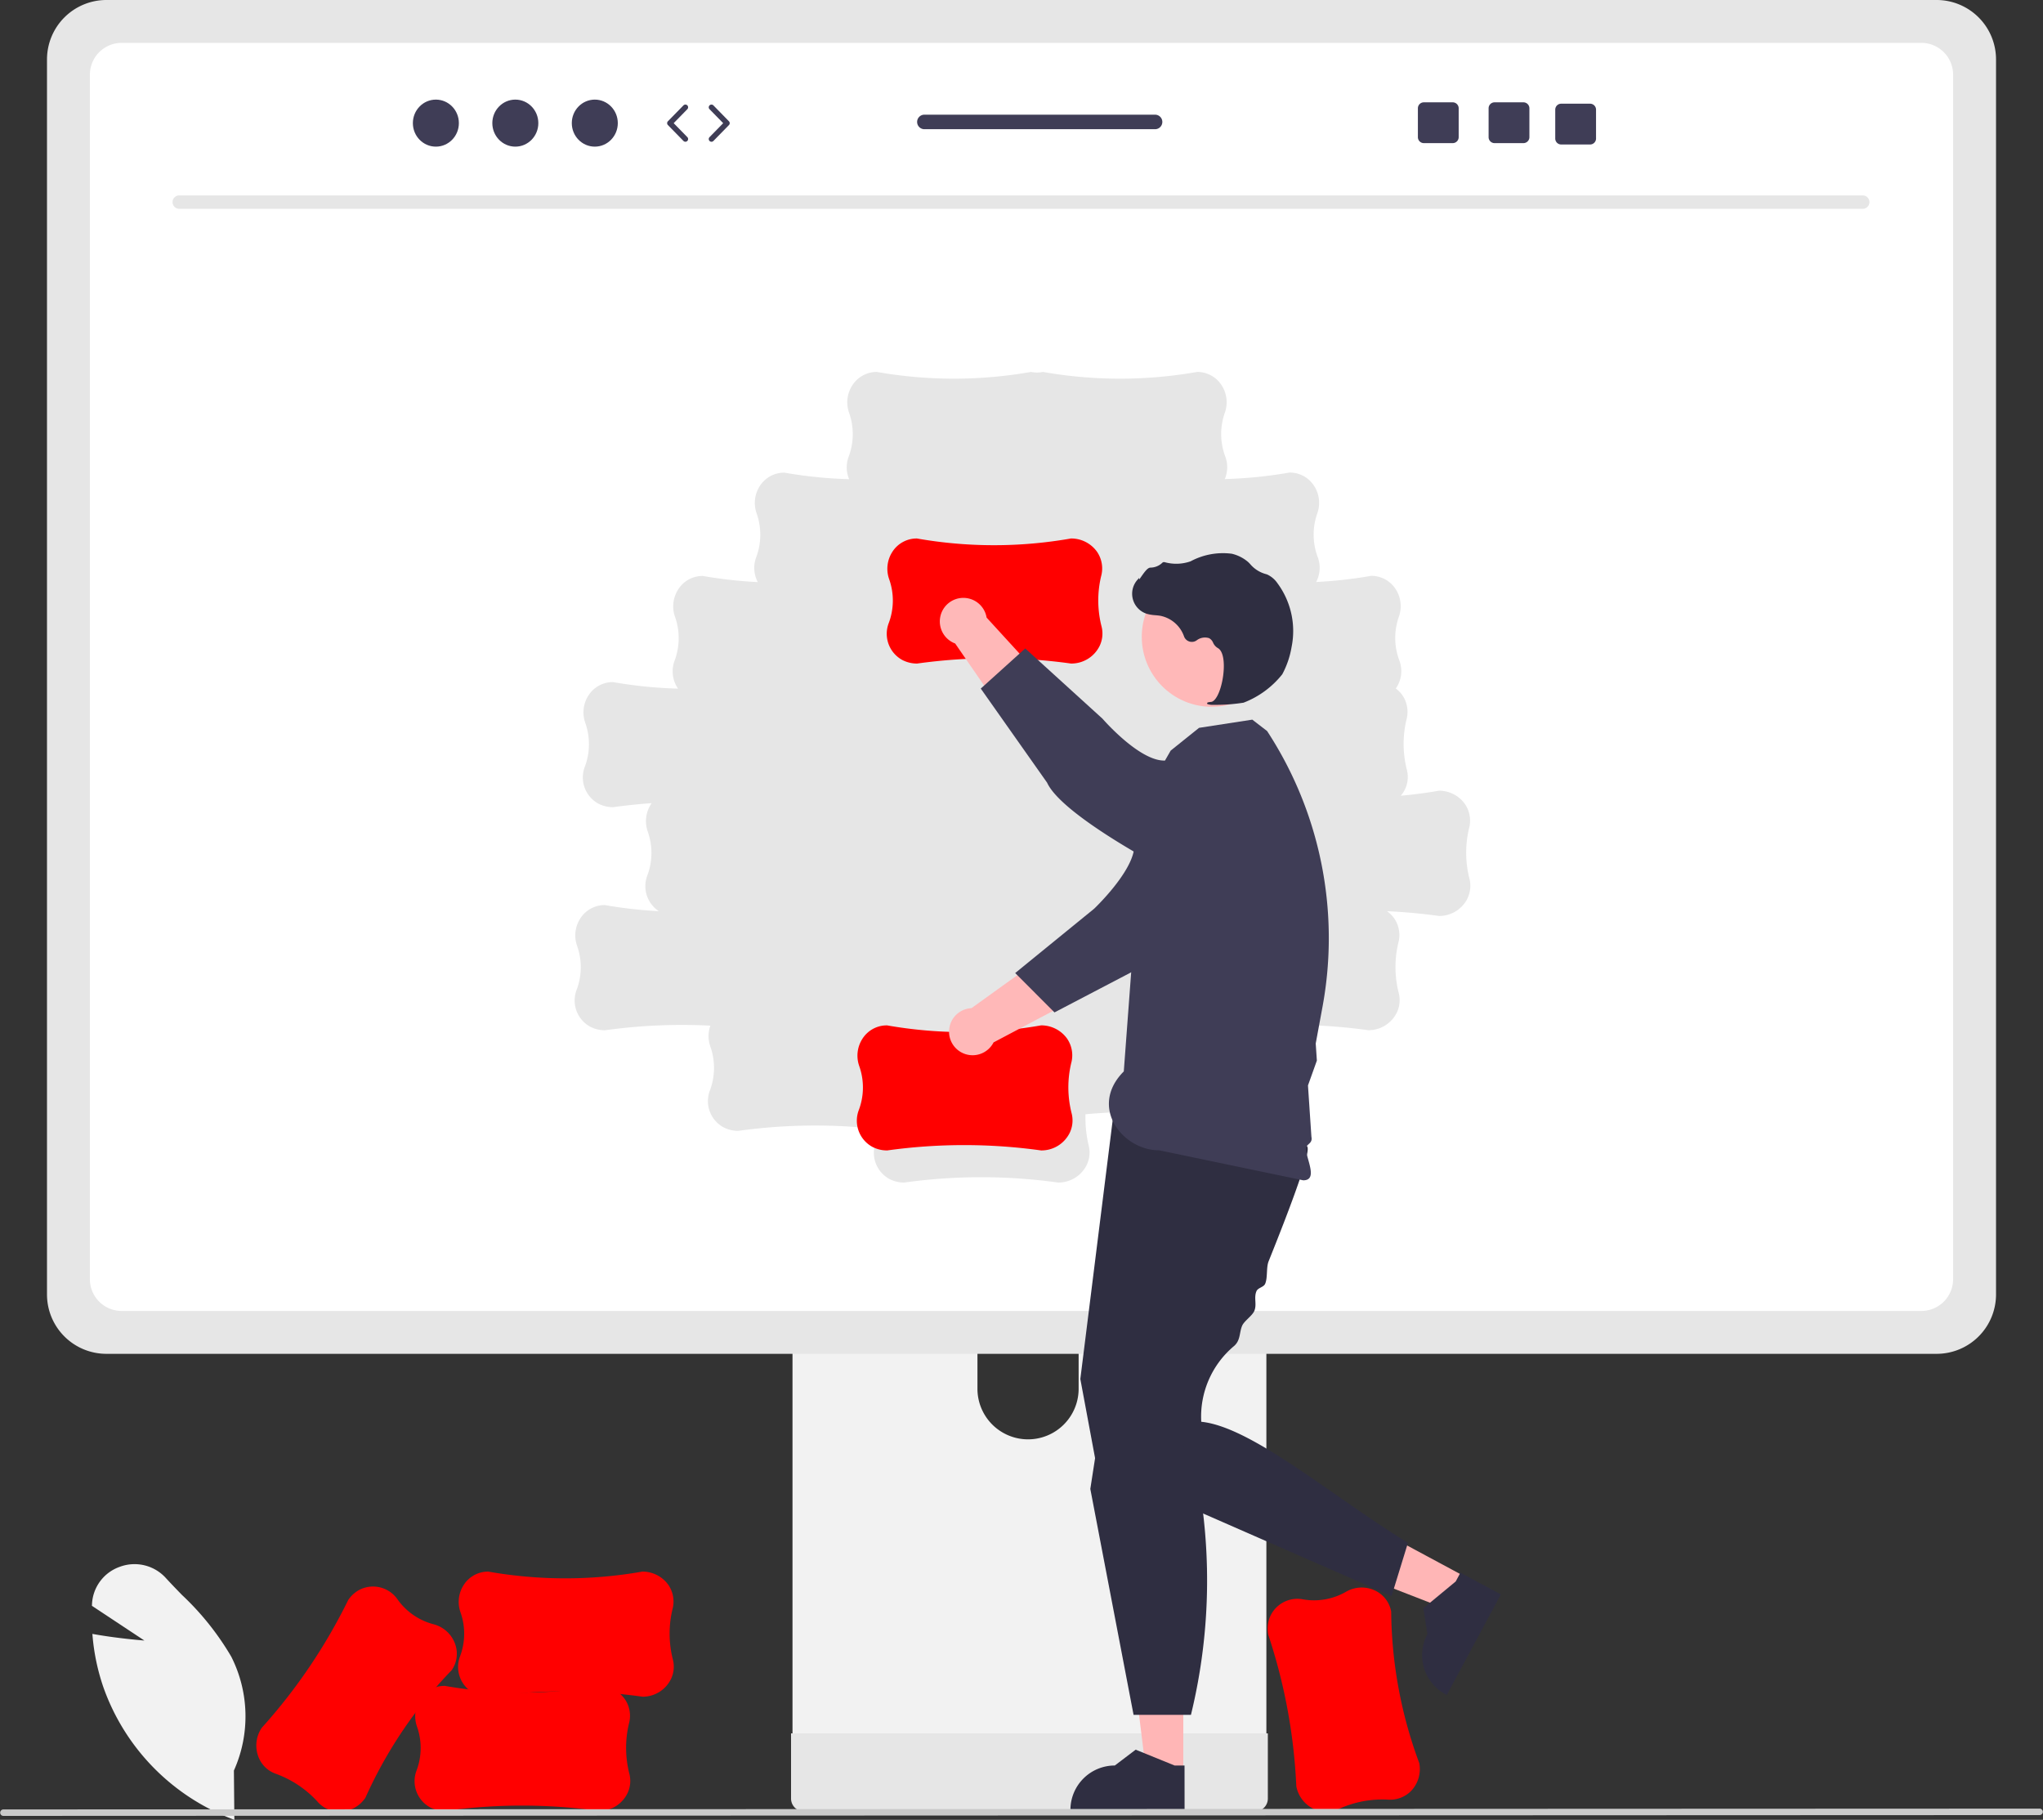 <svg xmlns="http://www.w3.org/2000/svg" width="179.494" height="159.878" viewBox="0 0 179.494 159.878"><rect x="0" y="0" width="179.494" height="159.878" fill="#333333" stroke="none"/><defs><style>.a{fill:#f2f2f2;}.b{fill:red;}.c{fill:#e6e6e6;}.d{fill:#fff;}.e{fill:#ffb8b8;}.f{fill:#3f3d56;}.g{fill:#ffb6b6;}.h{fill:#2f2e41;}.i{fill:#cacaca;}</style></defs><g transform="translate(0)"><path class="a" d="M46.3,597.492l-.156-.058a19.244,19.244,0,0,1-11.336-11.545,18.67,18.67,0,0,1-.97-4.582l-.013-.149.147.026c1.757.315,3.6.49,4.424.558l-4.611-3.051.008-.158a3.65,3.65,0,0,1,2.452-3.273,3.712,3.712,0,0,1,4.039.993c.458.5.943,1,1.412,1.483a24.233,24.233,0,0,1,4.329,5.418,11.632,11.632,0,0,1,.234,10.011l.04,4.33Z" transform="translate(-25.709 -437.615)"/><path class="b" d="M468.565,601.083l0-.017a49.005,49.005,0,0,0-2.468-13.3v-.007a2.788,2.788,0,0,1,.071-1.326,2.619,2.619,0,0,1,2.92-1.774,5.62,5.62,0,0,0,3.849-.657,2.739,2.739,0,0,1,2.424-.16,2.538,2.538,0,0,1,1.5,1.718q.023.092.041.186a39.08,39.08,0,0,0,2.468,13.312v.005a2.792,2.792,0,0,1-.714,2.436,2.592,2.592,0,0,1-2.076.763,9.212,9.212,0,0,0-4.354.859,2.515,2.515,0,0,1-1.714.12A2.77,2.77,0,0,1,468.565,601.083Z" transform="translate(-354.675 -444.162)"/><path class="a" d="M291.366,390.115v59.432H333V390.115a2,2,0,0,0-1.408-1.912,1.839,1.839,0,0,0-.6-.093h-37.62a2.007,2.007,0,0,0-2.011,2v0Zm16.249,20.421a4.445,4.445,0,0,1,8.889,0v6.9a4.445,4.445,0,0,1-8.889,0v-6.9Z" transform="translate(-221.738 -295.363)"/><path class="c" d="M290.833,637.246v5.731a1.128,1.128,0,0,0,1.118,1.124h39.654a1.124,1.124,0,0,0,1.118-1.124v-5.731H290.833Z" transform="translate(-221.333 -484.964)"/><path class="c" d="M17.277,5.21V113.724a5.219,5.219,0,0,0,5.215,5.215H183.3a5.219,5.219,0,0,0,5.215-5.215V5.21A5.222,5.222,0,0,0,183.3,0H22.492a5.222,5.222,0,0,0-5.215,5.21Z" transform="translate(-13.148)"/><path class="d" d="M193.962,15.762H35.838a2.793,2.793,0,0,0-2.787,2.793V124.38a2.792,2.792,0,0,0,2.787,2.787H193.962a2.792,2.792,0,0,0,2.787-2.787V18.555A2.793,2.793,0,0,0,193.962,15.762ZM154.074,90.946a2.77,2.77,0,0,1-2.478,1.519h-.017q-2.274-.317-4.564-.418a2.755,2.755,0,0,1,.618.611,2.593,2.593,0,0,1,.371,2.181,9.211,9.211,0,0,0,.05,4.437,2.515,2.515,0,0,1-.194,1.707,2.77,2.77,0,0,1-2.478,1.519h-.017a49.006,49.006,0,0,0-10.927-.291c-.014.092-.032.184-.056.276a9.21,9.21,0,0,0,.05,4.437,2.515,2.515,0,0,1-.194,1.707,2.77,2.77,0,0,1-2.478,1.519h-.017a49,49,0,0,0-11.221-.264,10.447,10.447,0,0,0,.288,2.774,2.515,2.515,0,0,1-.194,1.707,2.77,2.77,0,0,1-2.478,1.519h-.017a49.007,49.007,0,0,0-13.526,0h-.007a2.788,2.788,0,0,1-1.291-.312,2.619,2.619,0,0,1-1.212-3.195,6.771,6.771,0,0,0,.3-1.18,49.005,49.005,0,0,0-12.368.146h-.007a2.788,2.788,0,0,1-1.291-.312,2.619,2.619,0,0,1-1.212-3.195,5.62,5.62,0,0,0,.056-3.9,2.738,2.738,0,0,1,0-1.836,49.006,49.006,0,0,0-9.255.405H78.3a2.788,2.788,0,0,1-1.291-.312A2.619,2.619,0,0,1,75.8,98.994a5.62,5.62,0,0,0,.056-3.9,2.738,2.738,0,0,1,.284-2.413A2.538,2.538,0,0,1,78.1,91.515c.063,0,.126-.006.19-.006a39.465,39.465,0,0,0,4.748.536,2.628,2.628,0,0,1-1.029-3.088,5.62,5.62,0,0,0,.056-3.9,2.739,2.739,0,0,1,.284-2.413c.02-.031.044-.058.065-.088q-1.7.117-3.391.353h-.007a2.788,2.788,0,0,1-1.291-.312A2.619,2.619,0,0,1,76.518,79.4a5.62,5.62,0,0,0,.056-3.9,2.738,2.738,0,0,1,.284-2.413,2.538,2.538,0,0,1,1.963-1.162c.063,0,.126-.006.19-.006a39.381,39.381,0,0,0,5.715.575,2.666,2.666,0,0,1-.323-2.41,5.62,5.62,0,0,0,.056-3.9,2.739,2.739,0,0,1,.284-2.413A2.538,2.538,0,0,1,86.708,62.6c.063,0,.126-.006.19-.006a39.458,39.458,0,0,0,4.832.541A2.671,2.671,0,0,1,91.573,61a5.62,5.62,0,0,0,.056-3.9,2.739,2.739,0,0,1,.284-2.413,2.538,2.538,0,0,1,1.963-1.162c.063,0,.126-.006.19-.006a39.385,39.385,0,0,0,5.69.574,2.674,2.674,0,0,1-.059-1.931,5.62,5.62,0,0,0,.056-3.9,2.739,2.739,0,0,1,.284-2.413A2.538,2.538,0,0,1,102,44.677c.063,0,.126-.006.19-.006a39.079,39.079,0,0,0,13.539,0h.006a2.6,2.6,0,0,0,1.048,0h.006a39.079,39.079,0,0,0,13.539,0c.064,0,.127,0,.19.006a2.538,2.538,0,0,1,1.963,1.162,2.739,2.739,0,0,1,.284,2.413,5.62,5.62,0,0,0,.056,3.9,2.674,2.674,0,0,1-.059,1.931,39.385,39.385,0,0,0,5.69-.574c.064,0,.127,0,.19.006a2.538,2.538,0,0,1,1.963,1.162,2.738,2.738,0,0,1,.284,2.413,5.62,5.62,0,0,0,.056,3.9,2.671,2.671,0,0,1-.157,2.136,39.457,39.457,0,0,0,4.832-.541c.064,0,.127,0,.19.006a2.538,2.538,0,0,1,1.963,1.162,2.739,2.739,0,0,1,.285,2.413,5.619,5.619,0,0,0,.056,3.9,2.666,2.666,0,0,1-.326,2.415,2.753,2.753,0,0,1,.56.568,2.593,2.593,0,0,1,.371,2.181,9.21,9.21,0,0,0,.05,4.437,2.515,2.515,0,0,1-.194,1.707,2.809,2.809,0,0,1-.35.527q1.678-.147,3.348-.44h.006a2.792,2.792,0,0,1,2.265,1.147,2.593,2.593,0,0,1,.371,2.181,9.21,9.21,0,0,0,.05,4.437,2.515,2.515,0,0,1-.194,1.707Z" transform="translate(-25.153 -11.995)"/><path class="c" d="M211.925,73.018H63.969a.589.589,0,0,1,0-1.177H211.925a.589.589,0,0,1,0,1.177Z" transform="translate(-48.245 -54.673)"/><path class="b" d="M331.227,387.933h-.017a49.01,49.01,0,0,0-13.526,0h-.007a2.787,2.787,0,0,1-1.291-.312,2.619,2.619,0,0,1-1.212-3.195,5.62,5.62,0,0,0,.056-3.9,2.738,2.738,0,0,1,.284-2.413,2.538,2.538,0,0,1,1.963-1.162c.063,0,.126-.006.19-.006a39.079,39.079,0,0,0,13.539,0h.006a2.792,2.792,0,0,1,2.265,1.147,2.593,2.593,0,0,1,.371,2.181,9.21,9.21,0,0,0,.05,4.437,2.515,2.515,0,0,1-.194,1.707A2.769,2.769,0,0,1,331.227,387.933Z" transform="translate(-239.737 -286.863)"/><path class="e" d="M370.825,315.38l-3.61-2.987c-2.707,1.419-6.826,7.083-6.826,7.083l-9.5,6.834a2.069,2.069,0,1,0,1.94,3.008l12.911-6.823Z" transform="translate(-265.536 -237.74)"/><path class="f" d="M395.445,273.57h0a4.944,4.944,0,0,1-.077,7.608l-2.3,1.866s-5.726,8.243-8.706,9.2l-7.652,4-3.45-3.459,6.935-5.651s3.19-3.017,3.509-5.225c.2-1.353,2.485-5.037,4.779-7.769a4.931,4.931,0,0,1,6.95-.573Z" transform="translate(-284.066 -207.3)"/><path class="g" d="M419.711,611.611h-3.261L414.9,599.031h4.813Z" transform="translate(-315.75 -455.881)"/><path class="h" d="M403.579,648.646H393.55v-.127a3.9,3.9,0,0,1,3.9-3.9h0l1.832-1.39,3.418,1.39h.875Z" transform="translate(-299.504 -489.514)"/><path class="g" d="M496.479,560.87l-1.544,2.872-11.814-4.59,2.28-4.239Z" transform="translate(-367.669 -422.306)"/><path class="h" d="M529.761,580.082l-4.749,8.833-.112-.06a3.9,3.9,0,0,1-1.59-5.287h0l-.357-2.272,2.843-2.352.415-.771Z" transform="translate(-397.9 -440.007)"/><path class="h" d="M400.068,410.61l-2.878,23.027,1.439,7.72,25.906,11.349,1.439-4.677c-6.622-4.052-13.7-10.184-18.16-10.635a8.091,8.091,0,0,1,2.825-6.608c.645-.509.5-1.2.764-1.821.179-.429.892-.876,1.075-1.316.237-.57-.056-1.137.182-1.717.134-.326.641-.346.774-.673.227-.556.078-1.418.3-1.968.472-1.175.926-2.324,1.341-3.4,1.291-3.352,2.2-6.008,2.084-6.582-.36-1.8-17.09-2.7-17.09-2.7Z" transform="translate(-302.274 -312.487)"/><path class="h" d="M402.365,506.691l-1.506,9.724,3.8,19.846H409.7a49.812,49.812,0,0,0,.18-22.847Z" transform="translate(-305.066 -385.607)"/><path class="f" d="M410.8,271.331l2.322-4.046,2.493-2,4.677-.72,1.3,1h0a33.222,33.222,0,0,1,4.87,24.221l-.365,1.977-.232,1.255.1,1.5-.781,2.184.107,1.6.057.854.058.857.08,1.2c.144.683-.58.593-.478,1.195.18,1.057.987,2.624-.239,2.629L412.109,302.4c-3.218.013-6.213-3.824-3.107-6.93l1.8-24.143Z" transform="translate(-310.268 -201.342)"/><circle class="e" cx="6.15" cy="6.15" r="6.15" transform="translate(100.313 49.795)"/><path class="h" d="M423.321,216.577a15.805,15.805,0,0,0,2.689-.188,8.016,8.016,0,0,0,3.4-2.494h0a7.766,7.766,0,0,0,.817-2.387,7.065,7.065,0,0,0-1.236-5.609,2.232,2.232,0,0,0-.9-.769c-.032-.013-.066-.024-.1-.033a2.754,2.754,0,0,1-1.37-.848,2.274,2.274,0,0,0-.228-.234,3.392,3.392,0,0,0-1.415-.711,6,6,0,0,0-3.619.665,3.807,3.807,0,0,1-2.3.071.216.216,0,0,0-.2.07,1.523,1.523,0,0,1-1.035.413c-.236.01-.483.337-.782.762-.068.1-.147.209-.2.278l-.008-.132-.133.147a1.848,1.848,0,0,0,.834,3.011,3.6,3.6,0,0,0,.725.116c.148.013.3.027.449.053a2.786,2.786,0,0,1,2.071,1.808.729.729,0,0,0,1.1.354,1.2,1.2,0,0,1,1.1-.2.8.8,0,0,1,.353.4,1.042,1.042,0,0,0,.4.461c.6.308.638,1.672.424,2.809-.207,1.1-.616,1.889-.994,1.928-.291.03-.325.051-.346.1l-.019.046.033.043A1.19,1.19,0,0,0,423.321,216.577Z" transform="translate(-316.753 -154.656)"/><path class="b" d="M342.227,208.933h-.017a49.009,49.009,0,0,0-13.526,0h-.007a2.788,2.788,0,0,1-1.291-.312,2.619,2.619,0,0,1-1.212-3.195,5.619,5.619,0,0,0,.056-3.9,2.739,2.739,0,0,1,.284-2.413,2.538,2.538,0,0,1,1.963-1.162q.094-.006.19-.006a39.079,39.079,0,0,0,13.539,0h.006a2.792,2.792,0,0,1,2.265,1.147,2.593,2.593,0,0,1,.371,2.181,9.211,9.211,0,0,0,.05,4.437,2.515,2.515,0,0,1-.194,1.707A2.769,2.769,0,0,1,342.227,208.933Z" transform="translate(-248.109 -150.638)"/><path class="e" d="M362.84,240.055l2.545-3.934c-1.725-2.523-7.833-5.951-7.833-5.951l-7.9-8.639a2.069,2.069,0,1,0-2.761,2.278l8.285,12.025,7.662,4.221Z" transform="translate(-262.971 -167.275)"/><path class="f" d="M386.287,258.925h0a4.943,4.943,0,0,1-7.565.813l-2.122-2.062s-8.893-4.644-10.191-7.492l-5.827-8.265,3.907-3.525,6.791,6.174s3.127,3.616,5.357,3.675c1.366.036,5.292,1.879,8.274,3.838a4.931,4.931,0,0,1,1.381,6.835Z" transform="translate(-274.414 -181.426)"/><path class="b" d="M168.613,630.752H168.6a49,49,0,0,0-13.526,0h-.007a2.789,2.789,0,0,1-1.291-.312,2.619,2.619,0,0,1-1.212-3.195,5.619,5.619,0,0,0,.056-3.9,2.739,2.739,0,0,1,.284-2.413,2.538,2.538,0,0,1,1.963-1.162c.063,0,.126-.006.19-.006a39.079,39.079,0,0,0,13.539,0h.006a2.792,2.792,0,0,1,2.265,1.146,2.593,2.593,0,0,1,.371,2.181,9.21,9.21,0,0,0,.05,4.437,2.515,2.515,0,0,1-.194,1.707,2.77,2.77,0,0,1-2.478,1.519Z" transform="translate(-115.983 -471.655)"/><path class="b" d="M184.613,588.751H184.6a49.008,49.008,0,0,0-13.526,0h-.007a2.788,2.788,0,0,1-1.291-.312,2.619,2.619,0,0,1-1.212-3.195,5.62,5.62,0,0,0,.056-3.9,2.738,2.738,0,0,1,.284-2.413,2.538,2.538,0,0,1,1.963-1.162c.063,0,.126-.006.19-.006a39.082,39.082,0,0,0,13.539,0h.006a2.792,2.792,0,0,1,2.265,1.147,2.593,2.593,0,0,1,.371,2.181,9.21,9.21,0,0,0,.05,4.437,2.515,2.515,0,0,1-.194,1.707,2.77,2.77,0,0,1-2.478,1.519Z" transform="translate(-128.16 -439.692)"/><path class="b" d="M94.7,595.682l.01-.013a49.008,49.008,0,0,0,7.579-11.2l0-.006a2.787,2.787,0,0,1,.982-.9,2.619,2.619,0,0,1,3.325.786,5.62,5.62,0,0,0,3.2,2.234,2.739,2.739,0,0,1,1.839,1.588,2.538,2.538,0,0,1-.138,2.277q-.048.082-.1.161a39.079,39.079,0,0,0-7.587,11.213l0,0a2.792,2.792,0,0,1-2.219,1.234,2.593,2.593,0,0,1-2.014-.914,9.21,9.21,0,0,0-3.7-2.445,2.515,2.515,0,0,1-1.305-1.118,2.769,2.769,0,0,1,.13-2.9Z" transform="translate(-71.704 -443.886)"/><path class="i" d="M179.212,665.472.284,665.545a.285.285,0,0,1,0-.569l178.928-.073a.285.285,0,0,1,0,.569Z" transform="translate(0 -506.011)"/><g transform="translate(36.274 8.751)"><ellipse class="f" cx="2.021" cy="2.066" rx="2.021" ry="2.066"/><ellipse class="f" cx="2.021" cy="2.066" rx="2.021" ry="2.066" transform="translate(6.981)"/><ellipse class="f" cx="2.021" cy="2.066" rx="2.021" ry="2.066" transform="translate(13.963)"/><path class="f" d="M246.886,41.7a.238.238,0,0,1-.171-.072l-1.364-1.394a.239.239,0,0,1,0-.334l1.364-1.394a.239.239,0,0,1,.342.334l-1.2,1.227,1.2,1.227a.239.239,0,0,1-.171.406Z" transform="translate(-222.943 -37.998)"/><path class="f" d="M260.818,41.7a.239.239,0,0,1-.171-.406l1.2-1.227-1.2-1.227a.239.239,0,1,1,.342-.334l1.363,1.394a.239.239,0,0,1,0,.334l-1.363,1.394A.238.238,0,0,1,260.818,41.7Z" transform="translate(-234.583 -37.997)"/><path class="f" d="M550.348,37.619h-2.535a.523.523,0,0,0-.523.523V40.68a.523.523,0,0,0,.523.523h2.535a.525.525,0,0,0,.526-.523V38.142A.525.525,0,0,0,550.348,37.619Z" transform="translate(-452.778 -37.38)"/><path class="f" d="M524.348,37.619h-2.535a.523.523,0,0,0-.523.523V40.68a.523.523,0,0,0,.523.523h2.535a.525.525,0,0,0,.526-.523V38.142A.525.525,0,0,0,524.348,37.619Z" transform="translate(-432.991 -37.38)"/><path class="f" d="M574.848,38.119h-2.535a.523.523,0,0,0-.523.523V41.18a.523.523,0,0,0,.523.523h2.535a.525.525,0,0,0,.526-.523V38.642A.525.525,0,0,0,574.848,38.119Z" transform="translate(-471.423 -37.76)"/><path class="f" d="M358.092,42.159H337.825a.638.638,0,1,0,0,1.276h20.267a.638.638,0,1,0,0-1.276Z" transform="translate(-292.884 -40.835)"/></g></g></svg>
